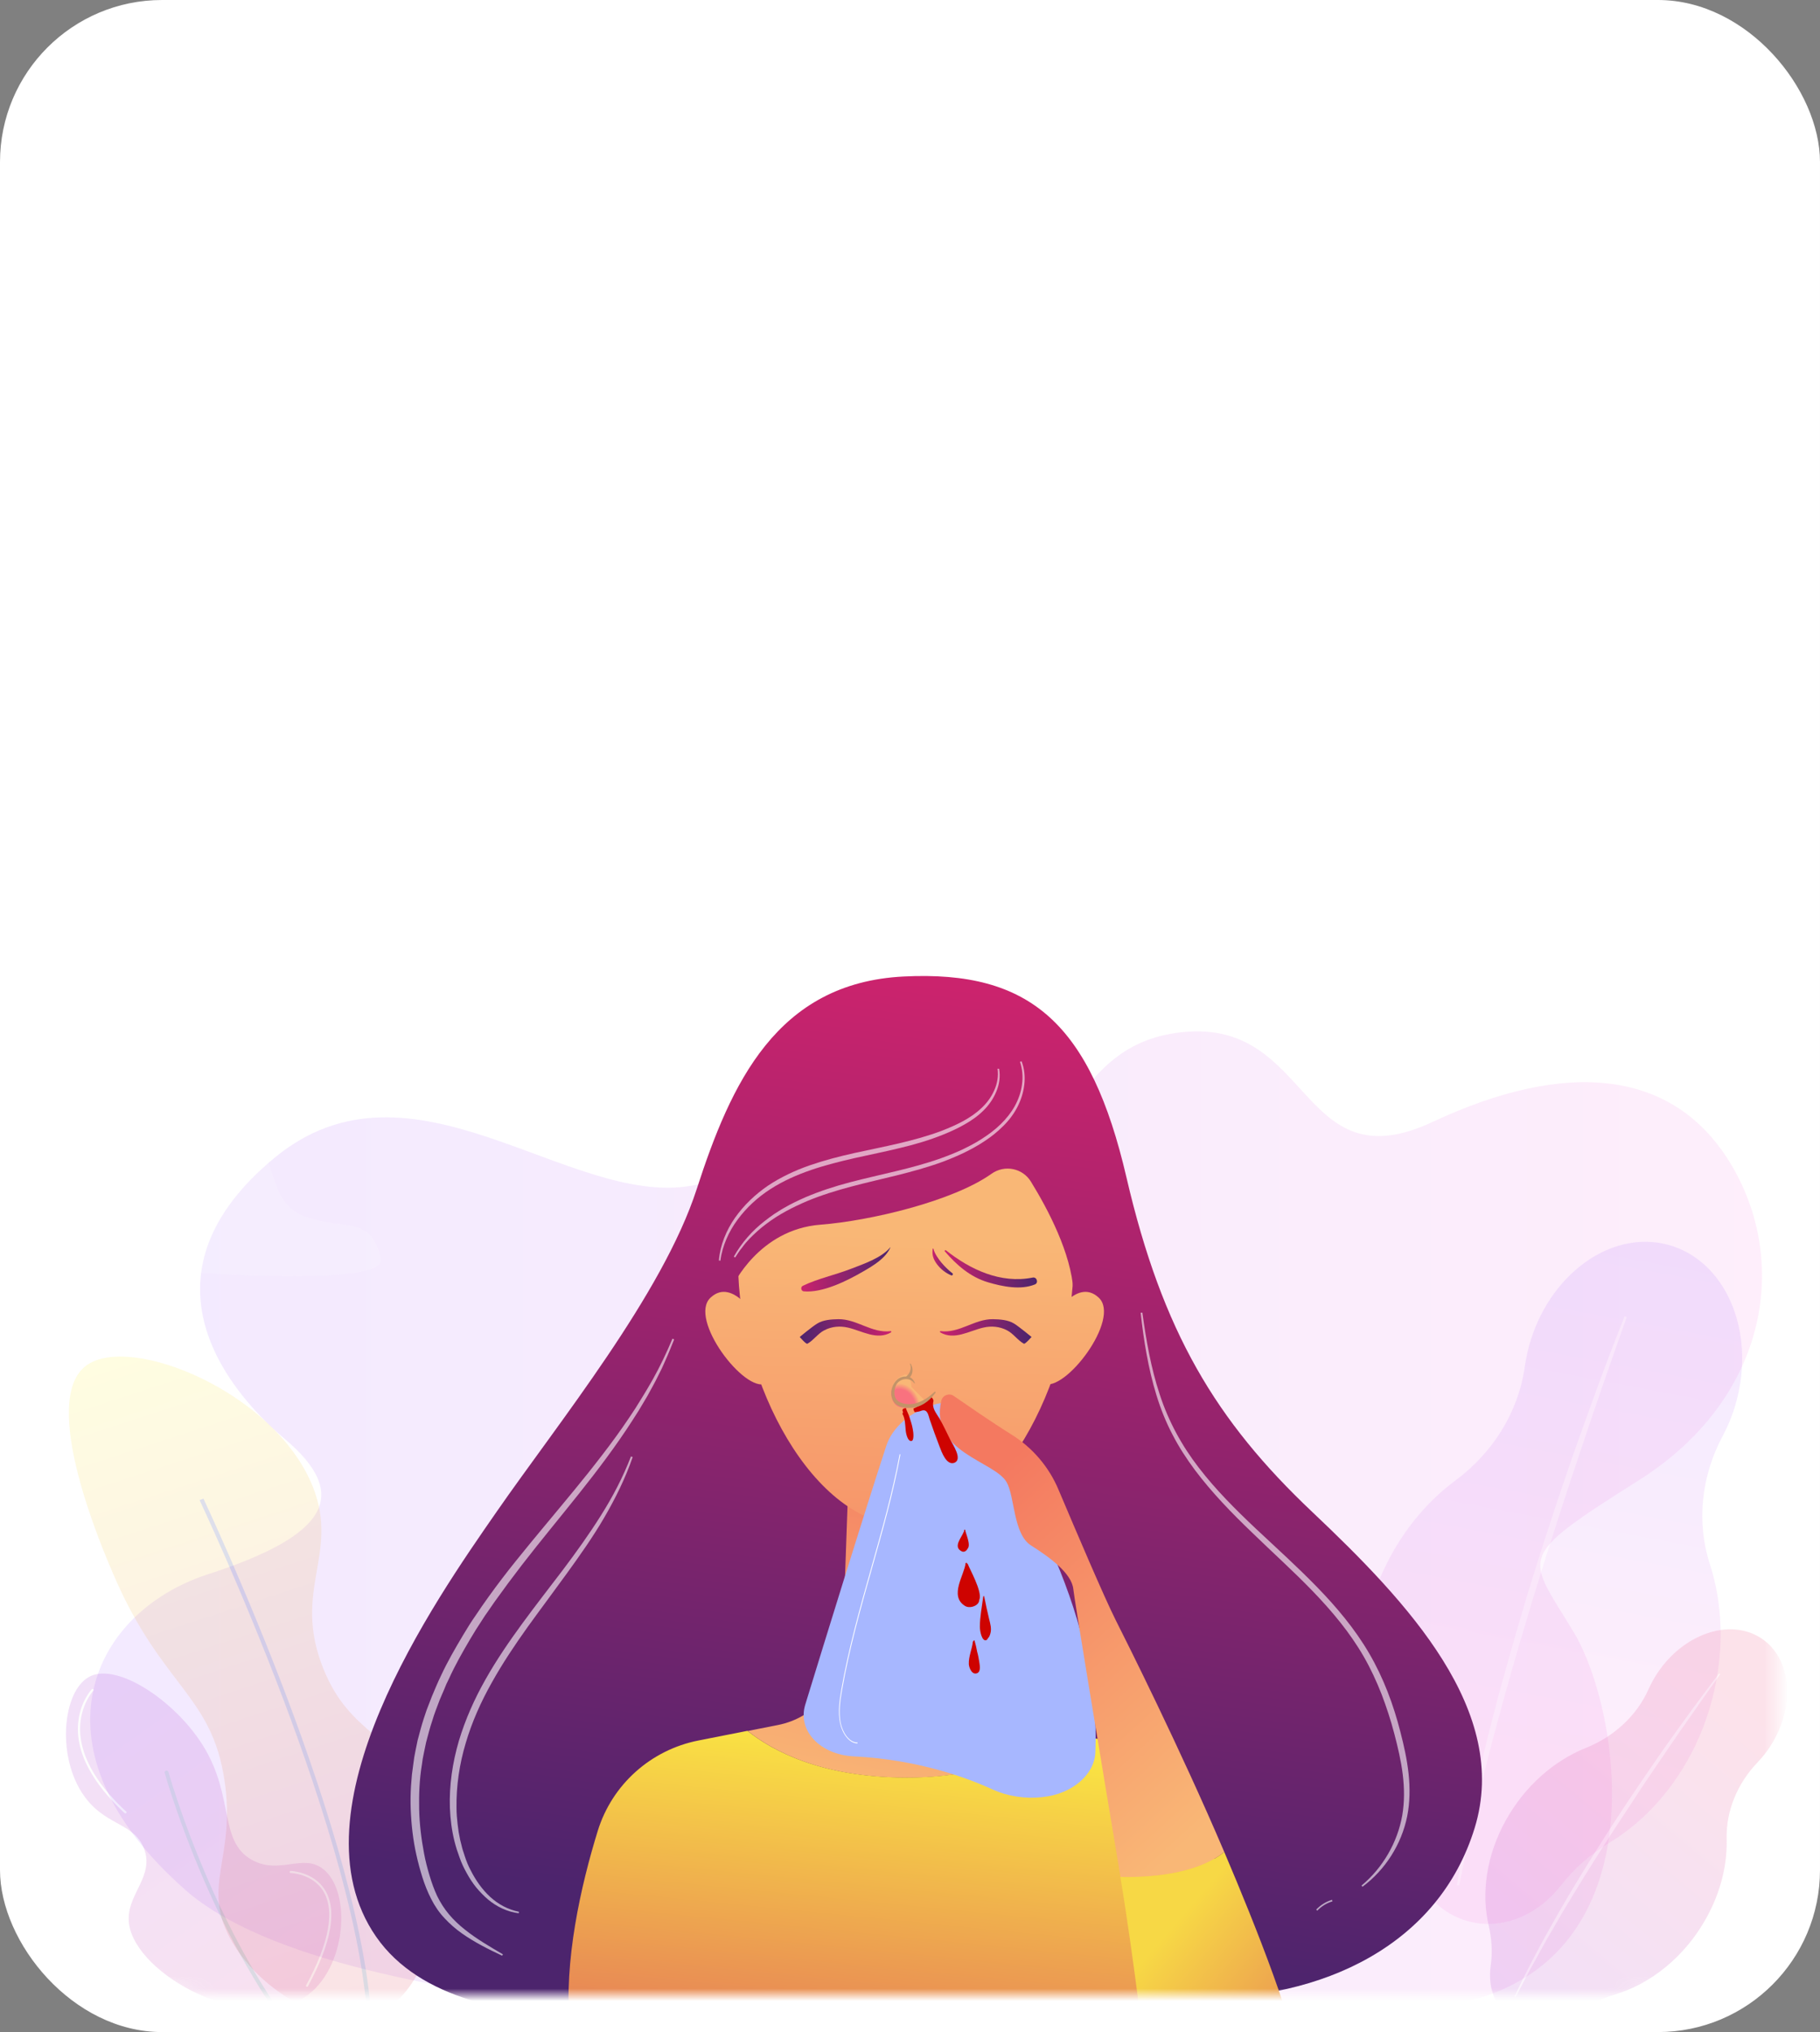 <?xml version="1.0" encoding="UTF-8"?>
<svg xmlns="http://www.w3.org/2000/svg" width="146" height="163" viewBox="0 0 146 163" fill="none">
  <rect x="0" y="0" width="146" height="163" fill="#808080" stroke="none"/>
  <rect width="146" height="163" rx="13" fill="white"></rect>
  <mask id="mask0_2355_1174" style="mask-type:alpha" maskUnits="userSpaceOnUse" x="4" y="25" width="139" height="135">
    <rect x="4" y="25" width="138.553" height="135" rx="13" fill="#E1E9F8"></rect>
  </mask>
  <g mask="url(#mask0_2355_1174)">
    <mask id="mask1_2355_1174" style="mask-type:luminance" maskUnits="userSpaceOnUse" x="-19" y="56" width="185" height="116">
      <path d="M165.426 56.973H-18.204V171.545H165.426V56.973Z" fill="white"></path>
    </mask>
    <g mask="url(#mask1_2355_1174)">
      <path opacity="0.16" d="M73.125 162.266C73.125 162.266 27.593 162.76 14.91 151.635C2.227 140.51 6.997 129.411 16.718 126.265C26.425 123.12 28.08 119.858 22.865 115.439C17.636 111.033 11.002 101.975 22.017 92.877C33.031 83.779 45.603 96.841 55.463 95.112C65.309 93.384 61.415 87.535 74.362 91.564C87.31 95.593 84.459 83.844 94.875 82.792C105.291 81.726 104.221 95.008 114.929 89.992C125.637 84.975 134.399 85.664 139.002 93.631C143.605 101.598 141.603 112.32 131.506 118.714C121.41 125.109 122.494 124.667 126.263 130.957C130.032 137.235 133.425 157.899 116.236 160.85C99.033 163.8 73.125 162.266 73.125 162.266Z" fill="url(#paint0_linear_2355_1174)"></path>
      <g opacity="0.16">
        <path d="M109.572 130.084C110.673 125.278 113.351 121.275 116.747 118.759C119.784 116.502 121.8 113.248 122.31 109.657C122.368 109.278 122.438 108.898 122.519 108.518C123.84 102.737 128.708 98.81 133.368 99.743C138.039 100.675 140.751 106.132 139.418 111.903C139.152 113.085 138.723 114.192 138.19 115.19C136.486 118.379 136.068 122.067 137.17 125.484C138.155 128.543 138.329 132.069 137.506 135.67C136.277 141.051 133.078 145.411 129.102 147.82C127.596 148.731 126.274 149.891 125.22 151.247C123.469 153.504 120.804 154.73 118.184 154.209C115.356 153.645 113.374 151.193 112.933 148.156C112.69 146.442 112.087 144.793 111.218 143.253C109.178 139.673 108.459 134.943 109.572 130.084Z" fill="url(#paint1_linear_2355_1174)"></path>
        <path opacity="0.57" d="M130.331 105.578C128.847 109.277 127.491 113.02 126.17 116.773C125.845 117.706 125.532 118.65 125.208 119.593L124.733 121.004L124.269 122.425C123.968 123.368 123.643 124.312 123.353 125.256L122.472 128.098C121.916 130.007 121.336 131.906 120.815 133.815C120.548 134.769 120.27 135.724 120.027 136.689L119.285 139.575C118.346 143.426 117.5 147.298 116.874 151.214L117.059 151.236L117.651 148.329L117.801 147.602L117.964 146.875L118.3 145.433L118.624 143.99C118.729 143.513 118.856 143.024 118.984 142.547C119.227 141.593 119.459 140.627 119.714 139.672C120.734 135.843 121.812 132.036 122.971 128.239C123.562 126.351 124.141 124.453 124.756 122.566L125.208 121.145L125.671 119.734C125.984 118.791 126.286 117.847 126.61 116.914C127.236 115.026 127.874 113.15 128.523 111.273C129.172 109.397 129.832 107.52 130.493 105.654L130.331 105.578Z" fill="white"></path>
      </g>
      <g opacity="0.16">
        <path d="M120.782 146.039C122.316 143.263 124.677 141.223 127.21 140.212C129.47 139.306 131.297 137.625 132.245 135.5C132.346 135.273 132.457 135.056 132.578 134.83C134.425 131.486 138.108 129.834 140.802 131.137C143.496 132.44 144.183 136.208 142.326 139.551C141.953 140.231 141.488 140.845 140.984 141.374C139.369 143.065 138.451 145.265 138.512 147.531C138.562 149.562 138.047 151.753 136.887 153.84C135.172 156.947 132.427 159.128 129.551 159.988C128.461 160.309 127.452 160.819 126.554 161.489C125.081 162.594 123.224 162.934 121.711 162.207C120.076 161.414 119.309 159.601 119.582 157.674C119.743 156.579 119.662 155.474 119.41 154.397C118.825 151.857 119.228 148.854 120.782 146.039Z" fill="url(#paint2_linear_2355_1174)"></path>
        <path opacity="0.57" d="M137.907 134.234C136.333 136.274 134.829 138.361 133.346 140.458C132.972 140.987 132.619 141.516 132.256 142.044L131.711 142.838L131.176 143.631C130.823 144.16 130.46 144.689 130.107 145.227L129.057 146.842C128.371 147.928 127.675 149.004 127.019 150.091C126.686 150.638 126.343 151.177 126.02 151.734L125.051 153.386C123.78 155.606 122.569 157.853 121.489 160.148L121.59 160.195L122.468 158.505L122.69 158.08L122.922 157.664L123.386 156.824L123.85 155.983C124.002 155.7 124.163 155.426 124.325 155.152C124.648 154.605 124.96 154.047 125.283 153.5C126.595 151.309 127.937 149.137 129.33 146.993C130.036 145.926 130.732 144.849 131.439 143.782L131.973 142.979L132.508 142.186C132.872 141.657 133.225 141.128 133.588 140.6C134.304 139.542 135.031 138.484 135.778 137.436C136.504 136.378 137.251 135.339 137.998 134.291L137.907 134.234Z" fill="white"></path>
      </g>
      <g opacity="0.16">
        <path d="M29.876 161.665C26.127 162.868 20.633 159.546 18.445 155.45C16.18 151.225 18.919 149.005 18.016 142.861C16.991 135.886 12.967 135.328 9.08 126.248C8.192 124.2 3.112 112.342 6.922 109.535C10.457 106.928 22.102 111.697 25.102 119.273C27.244 124.673 23.418 127.537 25.928 133.824C28.131 139.338 31.804 138.966 33.992 144.279C36.639 150.738 34.803 160.076 29.876 161.665Z" fill="url(#paint3_linear_2355_1174)"></path>
        <path d="M29.83 163.383C29.799 155.735 26.127 144.407 23.051 136.243C19.715 127.407 16.348 120.275 16.318 120.203L16.012 120.332C16.042 120.404 19.409 127.521 22.745 136.358C25.821 144.492 29.478 155.792 29.509 163.397L29.83 163.383Z" fill="url(#paint4_linear_2355_1174)"></path>
      </g>
      <g opacity="0.16">
        <path d="M24.421 160.222C27.86 157.964 28.24 151.621 25.862 149.876C24.254 148.695 22.422 150.377 20.256 149.217C17.498 147.733 18.86 144.118 16.259 139.979C14.048 136.457 9.526 133.427 7.281 134.44C4.936 135.506 4.434 141.296 7.024 144.421C8.699 146.458 10.81 146.302 11.558 148.298C12.418 150.607 10.039 152.008 10.352 154.317C10.91 158.456 19.877 163.21 24.421 160.222Z" fill="url(#paint5_linear_2355_1174)"></path>
        <path d="M22.657 162.051C22.679 162.051 22.701 162.041 22.724 162.03C22.791 161.988 22.813 161.894 22.768 161.832C16.538 153.001 13.545 142.237 13.511 142.133C13.489 142.059 13.411 142.007 13.322 142.028C13.243 142.049 13.188 142.122 13.21 142.206C13.243 142.31 16.247 153.126 22.512 161.999C22.534 162.041 22.601 162.062 22.657 162.051Z" fill="url(#paint6_linear_2355_1174)"></path>
        <path d="M10.072 145.454C10.095 145.454 10.106 145.444 10.128 145.433C10.162 145.402 10.162 145.35 10.128 145.318C8.319 143.657 6.22 141.086 6.443 138.275C6.577 136.603 7.482 135.62 7.493 135.61C7.527 135.579 7.527 135.526 7.482 135.495C7.448 135.464 7.393 135.464 7.359 135.505C7.326 135.547 6.399 136.53 6.265 138.264C6.03 141.138 8.174 143.751 10.005 145.444C10.017 145.454 10.05 145.465 10.072 145.454Z" fill="#F0F0F0"></path>
        <path d="M24.633 159.375C24.667 159.375 24.689 159.354 24.7 159.333C26.621 155.791 27.067 153.178 26.051 151.569C25.136 150.137 23.349 150.074 23.327 150.074C23.282 150.074 23.237 150.106 23.237 150.158C23.237 150.2 23.271 150.241 23.327 150.241C23.349 150.241 25.046 150.304 25.906 151.652C26.889 153.209 26.442 155.759 24.555 159.25C24.533 159.292 24.555 159.344 24.6 159.365C24.6 159.375 24.622 159.375 24.633 159.375Z" fill="#F0F0F0"></path>
      </g>
      <path d="M59.543 160.426C59.543 160.426 37.212 165.501 30.172 155.351C23.131 145.201 34.87 128.416 39.839 121.264C44.796 114.113 53.156 103.828 55.893 95.374C58.63 86.919 62.293 78.846 72.478 78.33C82.663 77.814 87.496 82.103 90.369 94.464C93.242 106.826 97.546 113.978 105.252 121.264C112.959 128.551 121.171 137.263 118.298 146.627C115.425 155.99 106.152 160.414 95.844 160.291C85.536 160.168 59.543 160.426 59.543 160.426Z" fill="url(#paint7_linear_2355_1174)"></path>
      <path opacity="0.6" d="M91.639 105.289C91.947 107.513 92.329 109.725 93.032 111.851C93.722 113.977 94.795 115.955 96.164 117.725C97.52 119.494 99.111 121.079 100.751 122.627C102.391 124.163 104.068 125.675 105.646 127.297C107.224 128.919 108.692 130.664 109.838 132.63C110.985 134.596 111.787 136.746 112.341 138.934C112.625 140.027 112.872 141.133 112.995 142.276C113.118 143.406 113.106 144.574 112.884 145.692C112.428 147.941 111.121 149.993 109.296 151.344L109.222 151.246C110.936 149.821 112.107 147.781 112.489 145.618C112.674 144.537 112.662 143.419 112.526 142.325C112.391 141.231 112.132 140.138 111.848 139.056C111.565 137.975 111.219 136.918 110.825 135.886C110.418 134.854 109.949 133.834 109.395 132.876C108.285 130.946 106.842 129.226 105.288 127.616C103.735 126.007 102.058 124.507 100.443 122.935C98.815 121.374 97.237 119.752 95.868 117.933C95.19 117.024 94.573 116.078 94.055 115.07C93.525 114.063 93.106 113.006 92.773 111.925C92.107 109.762 91.749 107.525 91.503 105.301L91.639 105.289Z" fill="white"></path>
      <path d="M84.993 138.896L82.329 138.368C79.407 137.791 77.261 135.284 77.163 132.322L76.694 119.039H68.05L67.582 132.322C67.471 135.284 65.338 137.791 62.415 138.368L59.986 138.847C61.898 140.383 65.843 142.595 72.798 142.595C79.16 142.595 82.958 140.543 84.993 138.896Z" fill="url(#paint8_linear_2355_1174)"></path>
      <path d="M96.768 146.872C96.263 145.226 95.375 143.776 94.204 142.584C92.724 141.085 90.813 140.028 88.68 139.61L84.993 138.885C82.97 140.532 79.16 142.584 72.773 142.584C65.819 142.584 61.873 140.372 59.962 138.836L56.041 139.61C52.206 140.36 49.099 143.149 47.952 146.86C46.595 151.259 45.214 157.329 45.708 162.613H99C99.506 157.342 98.112 151.271 96.768 146.872Z" fill="url(#paint9_linear_2355_1174)"></path>
      <path d="M86.115 101.358C86.115 110.807 80.098 122.37 72.662 122.37C65.24 122.37 59.21 110.807 59.21 101.358C59.21 91.909 65.227 88.148 72.662 88.148C80.098 88.148 86.115 91.909 86.115 101.358Z" fill="url(#paint10_linear_2355_1174)"></path>
      <path d="M84.352 105.906C84.352 105.906 86.312 102.392 88.137 104.087C89.962 105.783 85.4 111.767 83.698 110.981C82.009 110.207 84.352 105.906 84.352 105.906Z" fill="url(#paint11_linear_2355_1174)"></path>
      <path d="M60.788 105.906C60.788 105.906 58.827 102.392 57.002 104.087C55.178 105.783 59.74 111.767 61.441 110.981C63.143 110.207 60.788 105.906 60.788 105.906Z" fill="url(#paint12_linear_2355_1174)"></path>
      <path d="M74.919 112.674C76.152 112.306 77.496 112.65 78.113 113.497C80.973 117.467 88.409 128.98 87.866 140.605C87.78 142.374 85.98 143.898 83.686 144.144C83.661 144.144 83.624 144.156 83.6 144.156C82.206 144.303 80.825 144.082 79.654 143.554C77.656 142.632 73.686 141.145 68.507 140.887C65.782 140.752 63.957 138.823 64.598 136.734C66.325 131.106 69.333 121.362 71.097 115.98C71.578 114.493 73.032 113.239 74.919 112.674Z" fill="#A7B7FF"></path>
      <path d="M98.212 148.556C94.685 140.274 90.332 131.598 89.494 129.94C88.557 128.072 86.35 122.886 84.919 119.507C84.155 117.676 82.835 116.128 81.159 115.083C79.506 114.051 77.546 112.687 76.51 111.975C76.14 111.716 75.622 111.913 75.511 112.355C74.549 116.509 79.777 117.185 80.752 118.893C81.417 120.06 81.269 123.058 82.712 123.968C84.142 124.877 85.98 126.179 86.103 127.482C86.177 128.256 88.224 140.618 89.888 150.571C92.145 150.608 95.967 150.374 98.212 148.556Z" fill="url(#paint13_linear_2355_1174)"></path>
      <path d="M104.179 165.844C104.13 163.055 100.764 154.539 98.211 148.555C95.967 150.373 92.145 150.607 89.876 150.558C91.01 157.402 91.972 165.844 91.972 165.844H104.179Z" fill="url(#paint14_linear_2355_1174)"></path>
      <path d="M58.766 103.177C58.766 103.177 60.85 98.618 65.819 98.237C69.79 97.93 76.436 96.357 79.531 94.158C80.579 93.408 82.034 93.691 82.7 94.784C84.093 97.045 85.918 100.523 86.115 103.558C86.115 103.558 89.186 95.522 84.87 88.616C80.567 81.71 54.192 78.318 58.766 103.177Z" fill="url(#paint15_linear_2355_1174)"></path>
      <path d="M82.133 107.783C81.639 107.513 81.294 106.972 80.789 106.714C80.184 106.394 79.519 106.345 78.877 106.493C77.755 106.751 76.547 107.537 75.425 106.874C75.388 106.849 75.4 106.763 75.45 106.775C76.954 106.972 78.174 105.792 79.654 105.817C80.209 105.829 80.863 105.866 81.356 106.173C81.787 106.443 82.749 107.242 82.749 107.242C82.749 107.242 82.231 107.844 82.133 107.783Z" fill="url(#paint16_linear_2355_1174)"></path>
      <path d="M64.771 107.783C65.264 107.513 65.609 106.972 66.115 106.714C66.719 106.394 67.385 106.345 68.026 106.493C69.148 106.751 70.356 107.537 71.479 106.874C71.516 106.849 71.503 106.763 71.454 106.775C69.95 106.972 68.729 105.792 67.249 105.817C66.694 105.829 66.041 105.866 65.548 106.173C65.116 106.443 64.154 107.242 64.154 107.242C64.154 107.242 64.66 107.844 64.771 107.783Z" fill="url(#paint17_linear_2355_1174)"></path>
      <path opacity="0.6" d="M54.081 107.44L53.736 108.288C53.674 108.423 53.625 108.571 53.563 108.706L53.378 109.124L53.193 109.542C53.132 109.677 53.07 109.824 52.996 109.959L52.589 110.77C52.453 111.041 52.293 111.311 52.157 111.569L51.935 111.975C51.861 112.11 51.775 112.233 51.701 112.368L51.233 113.154L50.739 113.928C49.42 115.98 47.94 117.934 46.424 119.839C44.907 121.744 43.353 123.611 41.861 125.541C41.122 126.499 40.394 127.482 39.691 128.465L39.173 129.215L38.914 129.583L38.668 129.964C38.508 130.222 38.335 130.468 38.175 130.726L37.706 131.5C37.09 132.545 36.498 133.589 36.004 134.683L35.807 135.088L35.635 135.506C35.523 135.789 35.388 136.059 35.277 136.342L34.956 137.19L34.882 137.398C34.858 137.472 34.833 137.546 34.808 137.607L34.673 138.037C34.475 138.603 34.34 139.193 34.179 139.77C34.118 140.065 34.056 140.36 33.995 140.655C33.97 140.802 33.933 140.95 33.908 141.097L33.846 141.54C33.649 142.719 33.6 143.923 33.625 145.115C33.649 146.307 33.797 147.499 34.019 148.679C34.13 149.269 34.278 149.846 34.451 150.424C34.623 151.001 34.821 151.554 35.067 152.083C35.326 152.611 35.635 153.102 36.017 153.557C36.399 154.012 36.831 154.417 37.299 154.786C38.236 155.536 39.297 156.15 40.345 156.764L40.283 156.875C39.186 156.359 38.076 155.806 37.065 155.093C36.559 154.737 36.091 154.331 35.659 153.864C35.228 153.41 34.87 152.881 34.586 152.316C34.303 151.763 34.069 151.173 33.883 150.583C33.699 149.994 33.538 149.404 33.403 148.789C33.131 147.585 32.996 146.356 32.946 145.115C32.922 144.501 32.934 143.874 32.971 143.26C32.996 142.953 33.02 142.645 33.045 142.338C33.082 142.031 33.131 141.724 33.168 141.417L33.23 140.962C33.255 140.815 33.292 140.655 33.316 140.507C33.378 140.2 33.44 139.905 33.501 139.598C33.662 139.008 33.81 138.406 34.007 137.816L34.155 137.374C34.179 137.3 34.204 137.226 34.229 137.153L34.315 136.932L34.648 136.071C34.759 135.789 34.895 135.506 35.006 135.223L35.191 134.806L35.388 134.388C35.906 133.27 36.522 132.213 37.151 131.156L37.632 130.37C37.792 130.112 37.965 129.854 38.138 129.608L38.397 129.227L38.655 128.846L39.186 128.096C39.901 127.101 40.641 126.13 41.405 125.184C42.934 123.28 44.512 121.424 46.054 119.544C46.436 119.077 46.818 118.598 47.2 118.131C47.57 117.652 47.953 117.185 48.323 116.693C49.062 115.735 49.778 114.752 50.456 113.744L50.961 112.982L51.442 112.208C51.516 112.085 51.602 111.95 51.676 111.827L51.911 111.434C52.059 111.176 52.219 110.918 52.367 110.648C52.959 109.591 53.477 108.497 53.945 107.379L54.081 107.44Z" fill="white"></path>
      <path opacity="0.6" d="M50.752 116.877C50.172 118.573 49.371 120.183 48.471 121.731C47.57 123.279 46.535 124.742 45.486 126.192C44.438 127.642 43.366 129.067 42.33 130.505C41.294 131.955 40.308 133.429 39.445 134.977C38.581 136.513 37.854 138.135 37.361 139.819C36.855 141.502 36.596 143.26 36.621 145.004C36.621 145.447 36.658 145.877 36.707 146.307L36.794 146.958L36.917 147.597C36.966 147.806 37.028 148.015 37.077 148.236C37.102 148.347 37.139 148.445 37.176 148.556L37.274 148.863C37.41 149.281 37.57 149.686 37.78 150.067C38.175 150.841 38.68 151.566 39.321 152.156C39.962 152.746 40.752 153.176 41.627 153.348L41.615 153.471C40.715 153.36 39.852 152.955 39.149 152.365C38.803 152.07 38.483 151.738 38.187 151.382C37.903 151.026 37.657 150.645 37.435 150.239C37.213 149.846 37.016 149.428 36.867 148.998L36.757 148.679C36.719 148.568 36.682 148.47 36.645 148.359C36.584 148.138 36.51 147.929 36.461 147.708C36.239 146.823 36.128 145.926 36.091 145.017C36.029 143.198 36.3 141.392 36.806 139.659C37.324 137.927 38.064 136.268 38.951 134.707C39.839 133.134 40.85 131.66 41.911 130.21C42.971 128.76 44.069 127.359 45.141 125.946C46.214 124.52 47.25 123.083 48.199 121.571C49.149 120.072 49.975 118.487 50.616 116.828L50.752 116.877Z" fill="white"></path>
      <path opacity="0.6" d="M81.947 85.125C82.181 85.715 82.243 86.378 82.169 87.005C82.095 87.644 81.898 88.258 81.602 88.824C81.306 89.389 80.911 89.905 80.455 90.347C79.999 90.802 79.505 91.195 78.975 91.539C78.445 91.896 77.89 92.191 77.323 92.473C76.756 92.743 76.164 92.989 75.572 93.21C74.388 93.641 73.168 93.972 71.947 94.279C69.505 94.882 67.052 95.385 64.746 96.344C63.599 96.835 62.489 97.401 61.503 98.15C60.997 98.519 60.541 98.937 60.11 99.379L59.801 99.723C59.703 99.846 59.604 99.969 59.518 100.092L59.37 100.276C59.321 100.338 59.283 100.399 59.234 100.473L58.975 100.866L58.864 100.804C59.481 99.698 60.332 98.728 61.33 97.954C61.577 97.757 61.836 97.573 62.095 97.388C62.23 97.302 62.366 97.216 62.502 97.13C62.637 97.044 62.773 96.958 62.909 96.885C63.451 96.565 64.031 96.295 64.61 96.037C65.769 95.545 66.978 95.152 68.198 94.832C69.419 94.513 70.64 94.243 71.861 93.948C73.081 93.653 74.29 93.333 75.461 92.916C75.757 92.805 76.041 92.707 76.337 92.584C76.632 92.473 76.904 92.338 77.187 92.215C77.742 91.945 78.297 91.662 78.815 91.318C79.851 90.655 80.8 89.807 81.404 88.725C81.7 88.185 81.91 87.595 81.984 86.993C82.07 86.391 82.021 85.752 81.824 85.174L81.947 85.125Z" fill="white"></path>
      <path opacity="0.6" d="M80.147 85.727C80.257 86.341 80.171 86.98 79.924 87.558C79.69 88.135 79.32 88.663 78.876 89.094C78.433 89.536 77.915 89.892 77.372 90.199C76.83 90.507 76.275 90.765 75.695 90.998C74.548 91.465 73.365 91.809 72.169 92.092C70.973 92.387 69.776 92.62 68.581 92.891C67.397 93.161 66.213 93.456 65.066 93.849C63.919 94.242 62.81 94.734 61.799 95.385C60.788 96.036 59.888 96.859 59.172 97.83C58.815 98.309 58.506 98.838 58.272 99.391C58.038 99.944 57.865 100.521 57.791 101.123L57.668 101.111C57.767 99.882 58.26 98.69 58.963 97.683C59.678 96.663 60.59 95.803 61.614 95.102C62.65 94.414 63.784 93.886 64.943 93.48C66.114 93.075 67.298 92.768 68.507 92.497C70.899 91.969 73.315 91.551 75.584 90.691C76.706 90.249 77.828 89.732 78.704 88.909C79.148 88.504 79.505 88.024 79.752 87.472C79.999 86.931 80.109 86.329 80.023 85.727H80.147Z" fill="white"></path>
      <path opacity="0.6" d="M105.671 153.263L105.585 153.177C105.93 152.808 106.374 152.538 106.855 152.391L106.892 152.514C106.436 152.649 106.004 152.907 105.671 153.263Z" fill="white"></path>
      <path d="M68.791 139.844C68.088 139.844 67.545 138.996 67.385 138.198C67.212 137.325 67.336 136.416 67.484 135.568C68.063 132.238 68.988 128.969 69.876 125.811C70.714 122.838 71.59 119.766 72.169 116.645L72.231 116.669C71.651 119.803 70.776 122.875 69.937 125.848C69.049 128.994 68.125 132.263 67.545 135.593C67.397 136.44 67.274 137.337 67.434 138.185C67.594 138.96 68.112 139.783 68.791 139.771V139.857C68.803 139.844 68.791 139.844 68.791 139.844Z" fill="white"></path>
      <path d="M64.401 103.14C65.597 102.563 66.953 102.28 68.199 101.801C69.222 101.408 70.702 100.916 71.417 100.056C71.429 100.044 71.442 100.056 71.429 100.068C71.022 100.941 70.098 101.494 69.272 101.973C67.989 102.722 65.992 103.73 64.463 103.583C64.253 103.546 64.204 103.238 64.401 103.14Z" fill="url(#paint18_linear_2355_1174)"></path>
      <path d="M75.881 100.29C77.829 101.839 80.283 102.994 82.847 102.478C83.18 102.416 83.328 102.908 83.02 103.03C81.873 103.497 80.418 103.202 79.259 102.858C77.841 102.441 76.732 101.47 75.794 100.376C75.745 100.339 75.819 100.253 75.881 100.29Z" fill="url(#paint19_linear_2355_1174)"></path>
      <path d="M74.82 100.176C74.82 100.139 74.882 100.139 74.882 100.176C74.968 100.545 75.276 100.987 75.523 101.282C75.782 101.589 76.078 101.884 76.398 102.13C76.485 102.191 76.411 102.339 76.312 102.302C75.844 102.105 75.486 101.823 75.178 101.429C74.857 100.999 74.758 100.668 74.82 100.176Z" fill="url(#paint20_linear_2355_1174)"></path>
      <g opacity="0.16">
        <path d="M30.549 100.968C29.769 97.517 27.841 98.706 24.612 97.646C21.383 96.586 22.332 92.805 20.312 91.631C17.634 90.07 15.186 91.516 13.518 93.564C10.748 96.958 8.866 94.194 5.561 95.569C3.663 96.357 4.474 97.46 1.919 97.904C0.128 98.219 -1.815 97.488 -3.575 97.932C-4.876 98.262 -5.824 98.849 -6.115 100.023C-5.748 100.181 -5.365 100.338 -4.968 100.467C-0.025 102.128 6.708 101.57 11.697 101.828C13.395 101.914 31.1 103.417 30.549 100.968Z" fill="white"></path>
        <path d="M37.695 80.489C36.854 79.515 35.584 79.114 34.344 79.414C32.998 79.73 32.232 80.947 30.978 81.419C28.789 82.264 25.744 80.603 24.076 82.766C22.041 85.429 20.465 83.424 20.465 85.229C20.465 87.033 34.558 85.701 41.506 85.802C42.516 85.816 46.877 85.745 44.995 83.797C44.413 83.195 43.587 83.095 42.806 82.952C41.797 82.766 39.394 82.665 38.66 81.935C38.262 81.534 38.109 80.975 37.757 80.546C37.726 80.531 37.711 80.517 37.695 80.489Z" fill="white"></path>
      </g>
    </g>
    <path d="M73.115 111.256C73.115 111.256 73.091 109.971 72.449 110.323C71.419 110.7 71.29 112.001 71.762 112.587C72.221 113.173 73.469 112.947 74.165 112.311L73.115 111.256Z" fill="url(#paint21_radial_2355_1174)"></path>
    <path d="M73.221 114.632C73.191 114.44 73.145 114.281 73.099 114.121C73.054 113.962 72.993 113.802 72.947 113.643C72.901 113.483 72.703 113.085 72.657 112.926C72.507 113.021 72.428 112.941 72.397 113.132C72.397 113.069 72.382 113.196 72.397 113.132C72.351 113.069 72.49 113.324 72.429 113.324C72.398 113.324 72.383 113.42 72.414 113.451C72.612 113.802 72.612 114.281 72.657 114.759C72.703 115.174 72.871 115.621 73.099 115.589C73.343 115.589 73.282 114.919 73.221 114.632Z" fill="#CE0300"></path>
    <path d="M76.247 115.52C75.964 114.946 75.682 114.348 75.374 113.8C75.091 113.327 74.731 112.953 74.885 112.38C74.911 112.255 74.577 111.792 74.577 112.212C74.5 112.311 74.415 112.28 74.364 112.38C74.313 112.38 74.213 112.283 74.213 112.333C74.162 112.483 74.115 112.629 73.961 112.629C73.909 112.629 73.778 112.703 73.778 112.753C73.598 112.802 73.496 112.903 73.29 112.978C73.239 113.003 73.344 113.277 73.395 113.277C73.575 113.252 73.755 113.227 73.935 113.152C74.423 113.003 74.474 113.551 74.577 113.85C74.834 114.597 75.091 115.32 75.374 116.043C75.528 116.442 75.913 117.563 76.555 117.339C77.249 117.065 76.427 115.868 76.247 115.52Z" fill="#CE0300"></path>
    <path d="M74.974 111.637C74.219 112.366 73.214 112.892 72.25 112.502C71.748 112.298 71.65 111.789 71.831 111.23C72.055 110.552 72.99 110.416 73.34 110.959C73.354 110.992 73.395 110.959 73.382 110.925C73.298 110.704 73.158 110.552 72.99 110.467C73.256 110.229 73.27 109.704 73.046 109.382C73.032 109.365 72.99 109.382 73.004 109.416C73.158 109.789 72.963 110.196 72.697 110.416C72.474 110.399 72.25 110.467 72.069 110.586C71.594 110.925 71.342 111.671 71.608 112.281C71.859 112.875 72.585 112.942 73.06 112.925C73.828 112.908 74.527 112.434 75.029 111.739C75.085 111.688 75.029 111.603 74.974 111.637Z" fill="#C39368"></path>
    <path d="M77.428 122.726C77.428 122.69 77.359 122.681 77.349 122.726C77.339 122.772 77.339 122.817 77.339 122.854C77.319 122.854 77.309 122.863 77.309 122.881C77.139 123.336 76.421 124.083 77.149 124.439C77.349 124.539 77.538 124.393 77.618 124.229C77.917 123.929 77.448 122.972 77.428 122.726Z" fill="#CE0300"></path>
    <path d="M77.648 125.48C77.648 125.459 77.616 125.448 77.585 125.438C77.585 125.427 77.585 125.416 77.585 125.395C77.585 125.353 77.474 125.342 77.458 125.395C77.364 126.328 76.132 128.001 77.395 128.807C77.758 129.04 78.295 128.849 78.469 128.595C78.532 128.51 78.548 128.404 78.564 128.309C78.832 127.684 77.727 125.755 77.648 125.48Z" fill="#CE0300"></path>
    <path d="M79.353 129.897C79.212 129.292 79.071 128.687 78.952 128.063C78.941 127.992 78.876 128.028 78.876 128.081V128.099C78.865 128.117 78.865 128.117 78.865 128.135C78.768 128.918 78.606 129.684 78.606 130.485C78.606 130.895 78.779 131.643 79.093 131.571C79.169 131.554 79.212 131.5 79.245 131.411C79.32 131.358 79.396 131.233 79.45 131.019C79.559 130.645 79.44 130.236 79.353 129.897Z" fill="#CE0300"></path>
    <path d="M78.547 133.249C78.505 133.001 78.463 132.753 78.39 132.505C78.337 132.198 78.264 131.9 78.18 131.603C78.169 131.563 78.096 131.573 78.096 131.622C78.096 131.632 78.096 131.642 78.096 131.642C78.075 131.642 78.054 131.652 78.043 131.682C77.98 132.297 77.697 132.853 77.718 133.478C77.728 133.765 77.98 134.41 78.411 134.202C78.715 134.043 78.579 133.498 78.547 133.249Z" fill="#CE0300"></path>
  </g>
  <defs>
    <linearGradient id="paint0_linear_2355_1174" x1="7.233" y1="122.697" x2="141.326" y2="122.697" gradientUnits="userSpaceOnUse">
      <stop stop-color="#B37CFF"></stop>
      <stop offset="1" stop-color="#F895E7"></stop>
    </linearGradient>
    <linearGradient id="paint1_linear_2355_1174" x1="130.58" y1="100.096" x2="122.868" y2="141.159" gradientUnits="userSpaceOnUse">
      <stop stop-color="#B37CFF"></stop>
      <stop offset="1" stop-color="#F895E7"></stop>
    </linearGradient>
    <linearGradient id="paint2_linear_2355_1174" x1="117.915" y1="161.427" x2="139.435" y2="135.614" gradientUnits="userSpaceOnUse">
      <stop stop-color="#A737D5"></stop>
      <stop offset="1" stop-color="#EF497A"></stop>
    </linearGradient>
    <linearGradient id="paint3_linear_2355_1174" x1="10.588" y1="107.477" x2="29.617" y2="165.76" gradientUnits="userSpaceOnUse">
      <stop stop-color="#FDF53F"></stop>
      <stop offset="1" stop-color="#D93C65"></stop>
    </linearGradient>
    <linearGradient id="paint4_linear_2355_1174" x1="15.352" y1="120.508" x2="29.397" y2="163.524" gradientUnits="userSpaceOnUse">
      <stop stop-color="#2B3582"></stop>
      <stop offset="1" stop-color="#150E42"></stop>
    </linearGradient>
    <linearGradient id="paint5_linear_2355_1174" x1="4.421" y1="135.651" x2="37.433" y2="182.097" gradientUnits="userSpaceOnUse">
      <stop stop-color="#A737D5"></stop>
      <stop offset="1" stop-color="#EF497A"></stop>
    </linearGradient>
    <linearGradient id="paint6_linear_2355_1174" x1="14.079" y1="141.779" x2="20.887" y2="162.632" gradientUnits="userSpaceOnUse">
      <stop stop-color="#2B3582"></stop>
      <stop offset="1" stop-color="#150E42"></stop>
    </linearGradient>
    <linearGradient id="paint7_linear_2355_1174" x1="82.716" y1="80.075" x2="72.065" y2="155.182" gradientUnits="userSpaceOnUse">
      <stop stop-color="#CB236D"></stop>
      <stop offset="1" stop-color="#4C246D"></stop>
    </linearGradient>
    <linearGradient id="paint8_linear_2355_1174" x1="71.232" y1="145.488" x2="77.215" y2="113.422" gradientUnits="userSpaceOnUse">
      <stop stop-color="#F9B776"></stop>
      <stop offset="1" stop-color="#F47960"></stop>
    </linearGradient>
    <linearGradient id="paint9_linear_2355_1174" x1="74.826" y1="135.444" x2="70.227" y2="181.829" gradientUnits="userSpaceOnUse">
      <stop stop-color="#FDF53F"></stop>
      <stop offset="1" stop-color="#D93C65"></stop>
    </linearGradient>
    <linearGradient id="paint10_linear_2355_1174" x1="72.754" y1="99.085" x2="71.166" y2="142.253" gradientUnits="userSpaceOnUse">
      <stop stop-color="#F9B776"></stop>
      <stop offset="1" stop-color="#F47960"></stop>
    </linearGradient>
    <linearGradient id="paint11_linear_2355_1174" x1="86.118" y1="99.579" x2="84.53" y2="142.746" gradientUnits="userSpaceOnUse">
      <stop stop-color="#F9B776"></stop>
      <stop offset="1" stop-color="#F47960"></stop>
    </linearGradient>
    <linearGradient id="paint12_linear_2355_1174" x1="59.65" y1="98.605" x2="58.062" y2="141.773" gradientUnits="userSpaceOnUse">
      <stop stop-color="#F9B776"></stop>
      <stop offset="1" stop-color="#F47960"></stop>
    </linearGradient>
    <linearGradient id="paint13_linear_2355_1174" x1="97.541" y1="145.701" x2="75.789" y2="121.769" gradientUnits="userSpaceOnUse">
      <stop stop-color="#F9B776"></stop>
      <stop offset="1" stop-color="#F47960"></stop>
    </linearGradient>
    <linearGradient id="paint14_linear_2355_1174" x1="89.018" y1="152.007" x2="115.382" y2="174.715" gradientUnits="userSpaceOnUse">
      <stop offset="0.157" stop-color="#F7D845"></stop>
      <stop offset="1" stop-color="#D93C65"></stop>
    </linearGradient>
    <linearGradient id="paint15_linear_2355_1174" x1="75.326" y1="79.027" x2="64.675" y2="154.135" gradientUnits="userSpaceOnUse">
      <stop stop-color="#CB236D"></stop>
      <stop offset="1" stop-color="#4C246D"></stop>
    </linearGradient>
    <linearGradient id="paint16_linear_2355_1174" x1="75.387" y1="106.805" x2="82.725" y2="106.805" gradientUnits="userSpaceOnUse">
      <stop stop-color="#CB236D"></stop>
      <stop offset="1" stop-color="#4C246D"></stop>
    </linearGradient>
    <linearGradient id="paint17_linear_2355_1174" x1="71.511" y1="106.805" x2="64.173" y2="106.805" gradientUnits="userSpaceOnUse">
      <stop stop-color="#CB236D"></stop>
      <stop offset="1" stop-color="#4C246D"></stop>
    </linearGradient>
    <linearGradient id="paint18_linear_2355_1174" x1="64.276" y1="101.818" x2="71.439" y2="101.818" gradientUnits="userSpaceOnUse">
      <stop stop-color="#CB236D"></stop>
      <stop offset="1" stop-color="#4C246D"></stop>
    </linearGradient>
    <linearGradient id="paint19_linear_2355_1174" x1="75.78" y1="101.783" x2="83.19" y2="101.783" gradientUnits="userSpaceOnUse">
      <stop stop-color="#CB236D"></stop>
      <stop offset="1" stop-color="#4C246D"></stop>
    </linearGradient>
    <linearGradient id="paint20_linear_2355_1174" x1="74.803" y1="101.219" x2="76.429" y2="101.219" gradientUnits="userSpaceOnUse">
      <stop stop-color="#CB236D"></stop>
      <stop offset="1" stop-color="#4C246D"></stop>
    </linearGradient>
    <radialGradient id="paint21_radial_2355_1174" cx="0" cy="0" r="1" gradientUnits="userSpaceOnUse" gradientTransform="translate(72.13 113.185) scale(1.736 2.216)">
      <stop offset="0.315" stop-color="#F9727F"></stop>
      <stop offset="0.785" stop-color="#F9727F"></stop>
      <stop offset="1" stop-color="#F9B776"></stop>
    </radialGradient>
  </defs>
</svg>
